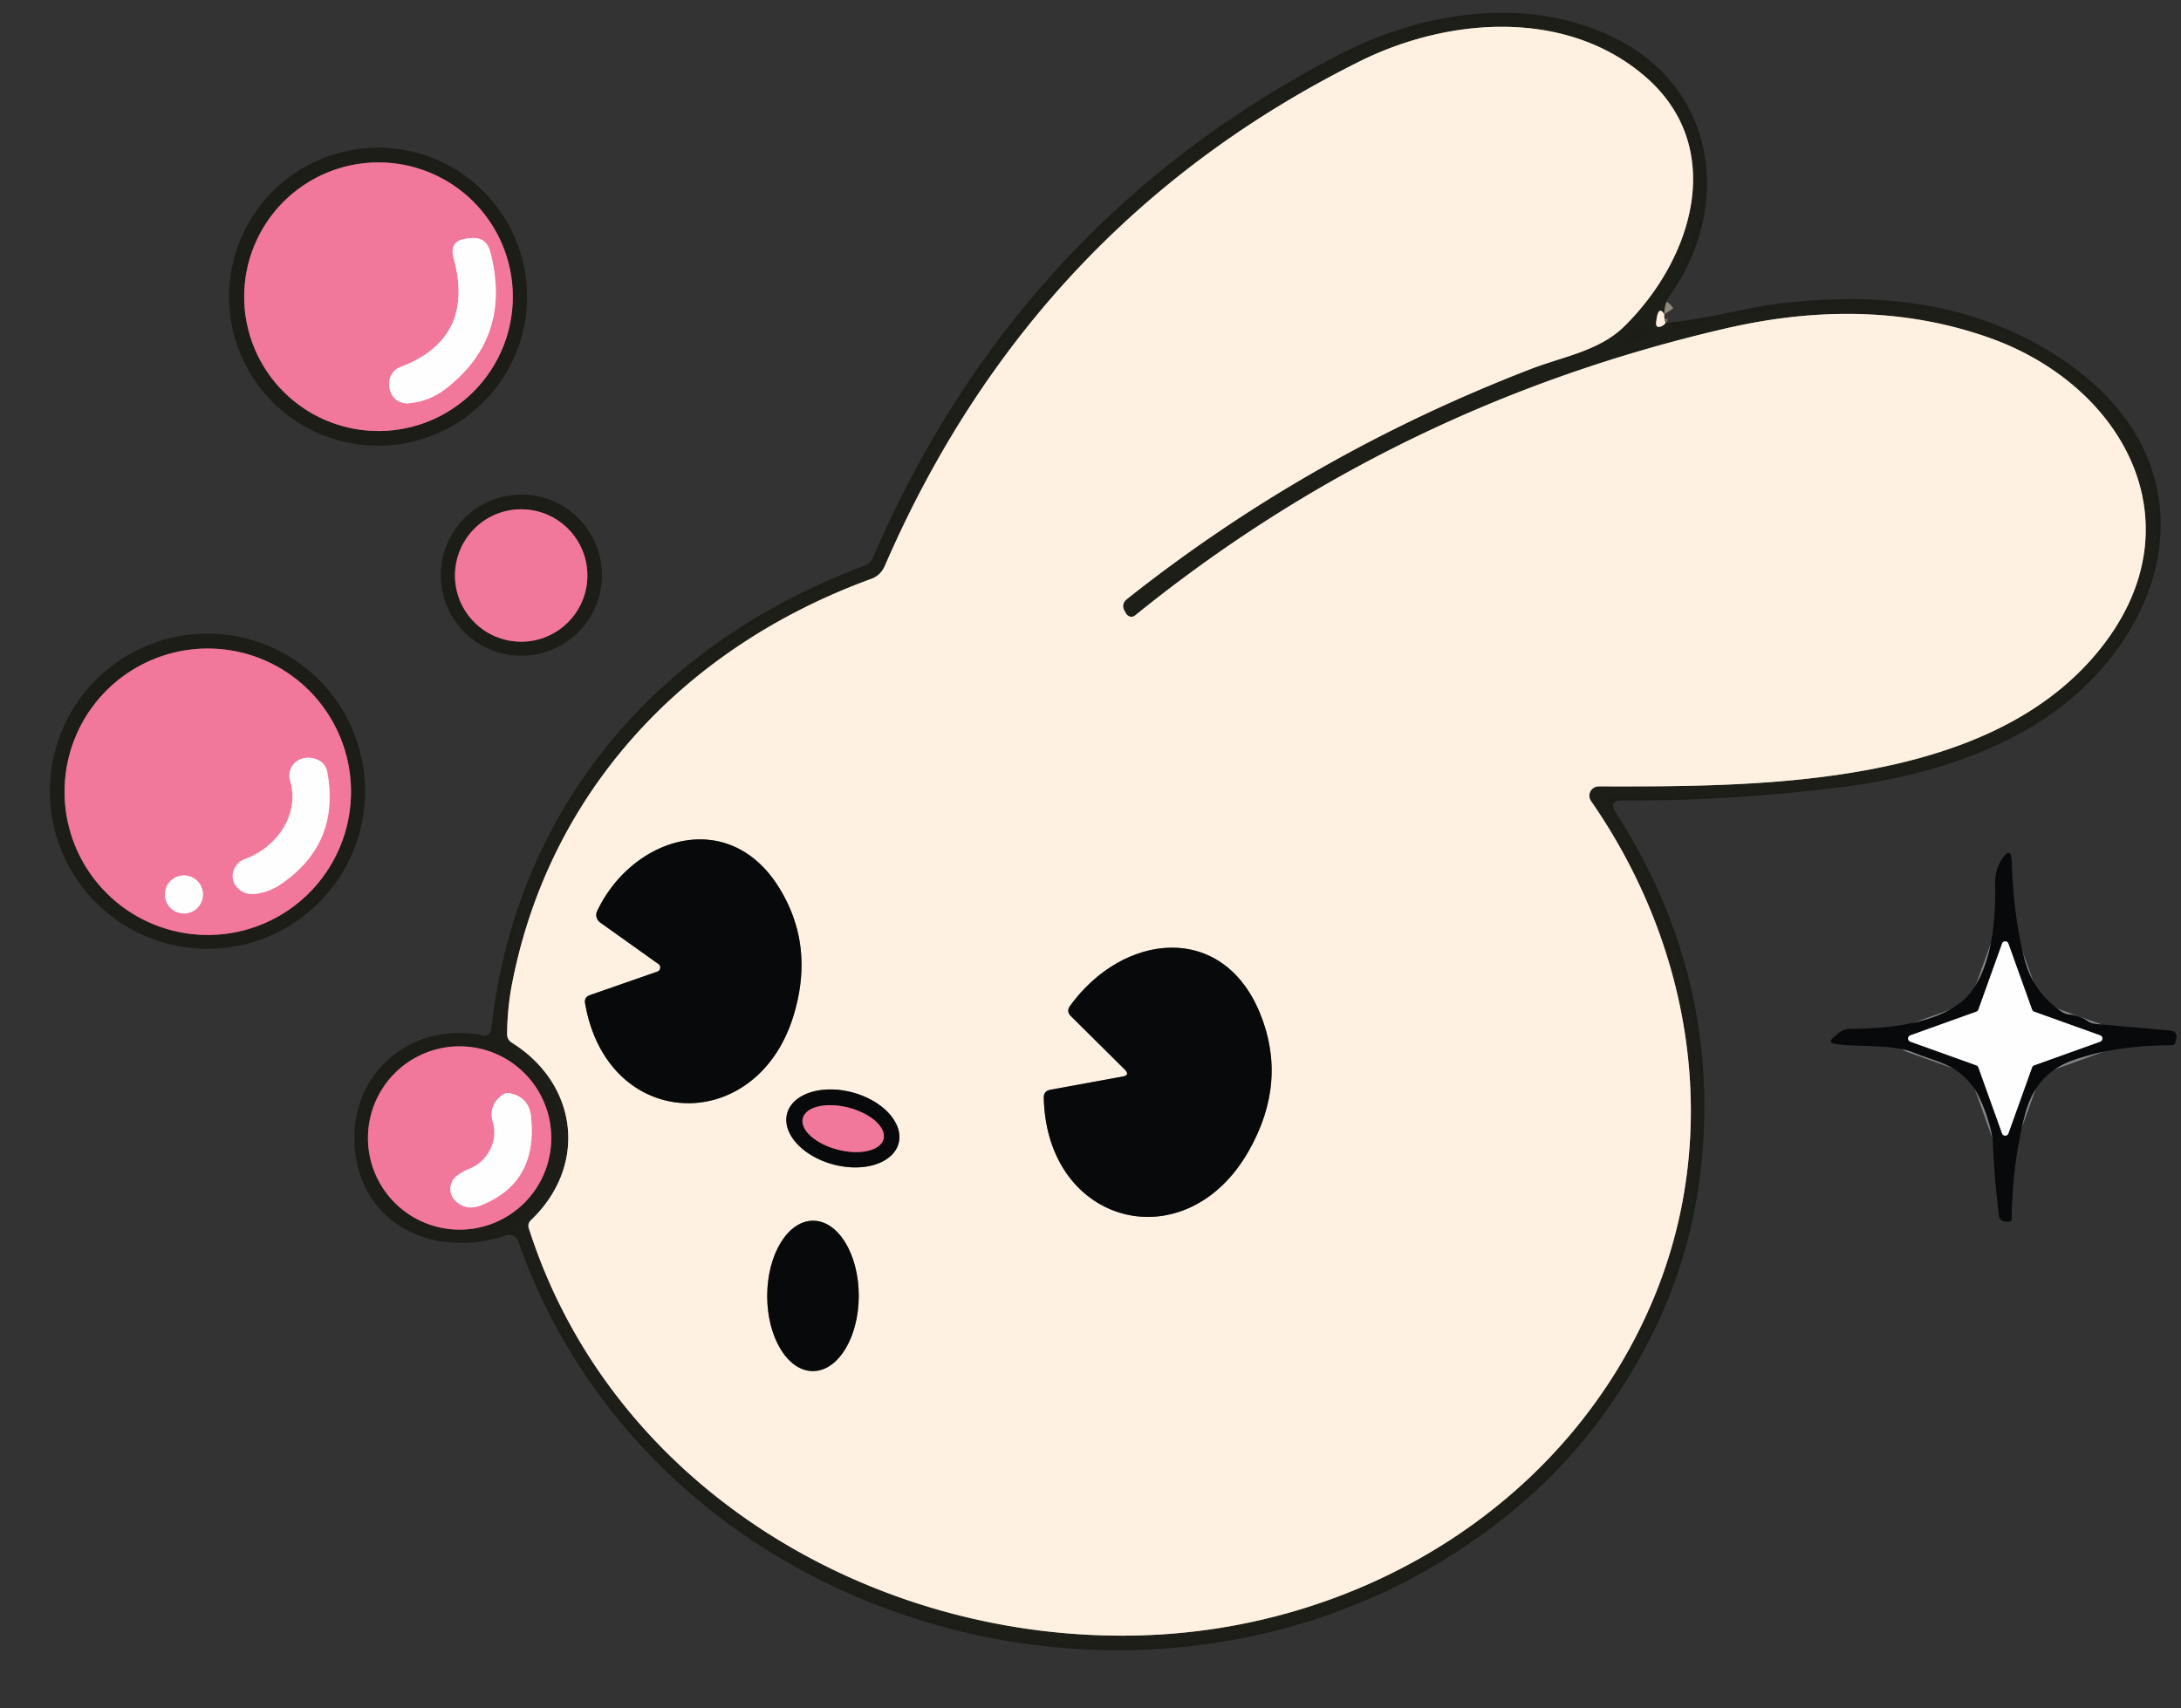 <svg viewBox="0 0 203 159" xmlns="http://www.w3.org/2000/svg"><rect x="0" y="0" width="203" height="159" fill="#333333" stroke="none"/><g fill="none" stroke-width="2"><path d="m154.91 29.25q-.59-.9-.76.74-.07.6.5.38.22-.09.38-.33" stroke="#8e887d"/><path d="m104.7 56.92q-.41-.68.21-1.17 16.99-13.47 37.62-21.42c2.96-1.14 6.35-1.67 8.66-3.96 6.42-6.33 9.52-16.63 2-23.19-7.28-6.35-18.24-5.64-26.63-1.47q-30.4 15.13-44.2 46.96-.39.9-1.28 1.22c-17.32 6.32-29.92 19.71-33.42 37.69q-.43 2.21-.46 4.65-.01.55.46.84c6.16 3.86 7.06 11.47 1.75 16.52a.71.71 0 0 0 -.19.74c7.87 24.66 32.95 38.92 57.75 37.87 20.14-.85 39.12-12.43 46.99-31.45 6.32-15.29 3.6-32.53-5.87-46.18a.87.87 0 0 1 .72-1.37c15.05.03 36.09.08 46.46-12.54 9.57-11.64 2.53-24.71-10.06-29.2q-11.18-3.98-24.57-.89-30.8 7.12-54.99 26.72a.56.55 55.1 0 1 -.82-.15z" stroke="#8e887d"/><path d="m51.31 105.93a8.53 8.53 0 0 0 -8.53-8.53 8.53 8.53 0 0 0 -8.53 8.53 8.53 8.53 0 0 0 8.53 8.53 8.53 8.53 0 0 0 8.53-8.53" stroke="#874b5a"/><g stroke="#837d76"><path d="m61.29 89.74a.4.4 0 0 1 -.1.7l-6.28 2.19q-.56.2-.45.78c2.09 12 16.03 12.38 19.42 1.06q1.98-6.58-1.46-11.99c-4.69-7.36-13.58-4.55-16.84 2.33a.87.85 30.6 0 0 .28 1.06z"/><path d="m104.49 100.21-6.73 1.23q-.63.12-.61.76c.29 11.95 13.26 15.2 19.08 4.93q3.65-6.43 1.05-12.8c-3.49-8.55-12.74-7.53-17.69-.69q-.36.5.08.94l5.02 4.98q.52.52-.2.65"/><path d="m83.637 106.43a5.37 3.47 15 0 0 -4.289-4.742 5.37 3.47 15 0 0 -6.085 1.962 5.37 3.47 15 0 0 4.289 4.742 5.37 3.47 15 0 0 6.085-1.962"/><path d="m75.658 127.63a7 4.26 90.1 0 0 4.272-6.993 7 4.26 90.1 0 0 -4.248-7.007 7 4.26 90.1 0 0 -4.272 6.993 7 4.26 90.1 0 0 4.248 7.007"/></g><path d="m47.73 27.62a12.5 12.5 0 0 0 -12.5-12.5 12.5 12.5 0 0 0 -12.5 12.5 12.5 12.5 0 0 0 12.5 12.5 12.5 12.5 0 0 0 12.5-12.5" stroke="#874b5a"/><path d="m45.63 23.44q-.38-1.43-1.85-1.27l-.33.04q-1.67.19-1.23 1.81 2.05 7.51-4.99 10.16-.41.15-.67.52-.55.78-.22 1.74a1.62 1.62 0 0 0 1.69 1.1q1.92-.18 3.4-1.31 6.29-4.83 4.2-12.79" stroke="#f8bbcd"/><path d="m54.67 53.57a6.16 6.16 0 0 0 -6.16-6.16 6.16 6.16 0 0 0 -6.16 6.16 6.16 6.16 0 0 0 6.16 6.16 6.16 6.16 0 0 0 6.16-6.16" stroke="#874b5a"/><path d="m32.67 73.7a13.33 13.33 0 0 0 -13.33-13.33 13.33 13.33 0 0 0 -13.33 13.33 13.33 13.33 0 0 0 13.33 13.33 13.33 13.33 0 0 0 13.33-13.33" stroke="#874b5a"/><path d="m27 72.66c.93 3.18-1.23 6.22-4.21 7.31a1.71 1.69-.8 0 0 -1.04 1.06c-.43 1.27.75 2.33 1.97 2.19q1.28-.16 2.35-.87 5.64-3.79 4.38-10.53a1.51 1.49 4.6 0 0 -.97-1.13q-.76-.28-1.41-.06a1.67 1.65-17.4 0 0 -1.07 2.03" stroke="#f8bbcd"/><path d="m18.89 83.26a1.77 1.77 0 0 0 -1.77-1.77 1.77 1.77 0 0 0 -1.77 1.77 1.77 1.77 0 0 0 1.77 1.77 1.77 1.77 0 0 0 1.77-1.77" stroke="#f8bbcd"/><path d="m189.32 94.17a.31.31 0 0 1 -.18-.18l-2.21-6.16a.31.31 0 0 0 -.58 0l-2.21 6.16a.31.31 0 0 1 -.18.18l-6.16 2.21a.31.31 0 0 0 0 .58l6.16 2.21a.31.31 0 0 1 .18.18l2.21 6.16a.31.31 0 0 0 .58 0l2.21-6.16a.31.31 0 0 1 .18-.18l6.16-2.21a.31.31 0 0 0 0-.58z" stroke="#838485"/><path d="m47.47 101.77q-.42-.09-.81.23-1.23.98-.78 2.49c.51 1.74-.5 3.64-2.2 4.31q-.61.25-1.13.63a1.53 1.53 0 0 0 -.21 2.29q1 1.04 2.45.47 5.3-2.11 4.63-8.27-.19-1.78-1.95-2.15" stroke="#f8bbcd"/><path d="m82.236 106.031a3.88 2.02 14.5 0 0 -3.251-2.927 3.88 2.02 14.5 0 0 -4.262.984 3.88 2.02 14.5 0 0 3.251 2.927 3.88 2.02 14.5 0 0 4.262-.984" stroke="#7c4153"/></g><path d="m154.91 29.25q-.59-.9-.76.74-.07.6.5.38.22-.09.38-.33 2.06-.1 7.47-1.26 3.78-.81 8.79-.92 12.25-.27 21.11 5.91c14.68 10.25 9.19 27.19-4.51 34.57q-6.87 3.69-16.29 4.9-10.33 1.32-20.58 1.28-1.35-.01-.62 1.13 8.97 13.95 8.17 29.94-.49 9.96-4.73 18.49-4.51 9.06-11.59 15.32c-30.04 26.57-80.51 14.32-93.98-23.76q-.32-.91-1.24-.61c-6.77 2.2-13.61-1.13-14.03-8.48-.39-6.69 5.32-11.53 11.98-10.17a.62.62 0 0 0 .74-.54c2.27-20.58 15.32-35.94 34.73-43.17q.56-.21.8-.76 13.49-31.28 43.2-46.73c8.02-4.17 17.89-5.69 26.03-1.55 9.42 4.78 10.67 15.76 4.98 23.83q-.56.79-.55 1.79zm-50.21 27.67q-.41-.68.21-1.17 16.99-13.47 37.62-21.42c2.96-1.14 6.35-1.67 8.66-3.96 6.42-6.33 9.52-16.63 2-23.19-7.28-6.35-18.24-5.64-26.63-1.47q-30.4 15.13-44.2 46.96-.39.9-1.28 1.22c-17.32 6.32-29.92 19.71-33.42 37.69q-.43 2.21-.46 4.65-.01.55.46.84c6.16 3.86 7.06 11.47 1.75 16.52a.71.71 0 0 0 -.19.74c7.87 24.66 32.95 38.92 57.75 37.87 20.14-.85 39.12-12.43 46.99-31.45 6.32-15.29 3.6-32.53-5.87-46.18a.87.87 0 0 1 .72-1.37c15.05.03 36.09.08 46.46-12.54 9.57-11.64 2.53-24.71-10.06-29.2q-11.18-3.98-24.57-.89-30.8 7.12-54.99 26.72a.56.55 55.1 0 1 -.82-.15zm-53.39 49.01a8.53 8.53 0 0 0 -8.53-8.53 8.53 8.53 0 0 0 -8.53 8.53 8.53 8.53 0 0 0 8.53 8.53 8.53 8.53 0 0 0 8.53-8.53z" fill="#1d1e18" fill-opacity=".996"/><path d="m104.7 56.92.13.22a.56.55 55.1 0 0 .82.15q24.19-19.6 54.99-26.72 13.39-3.09 24.57.89c12.59 4.49 19.63 17.56 10.06 29.2-10.37 12.62-31.41 12.57-46.46 12.54a.87.87 0 0 0 -.72 1.37c9.47 13.65 12.19 30.89 5.87 46.18-7.87 19.02-26.85 30.6-46.99 31.45-24.8 1.05-49.88-13.21-57.75-37.87a.71.71 0 0 1 .19-.74c5.31-5.05 4.41-12.66-1.75-16.52q-.47-.29-.46-.84.03-2.44.46-4.65c3.5-17.98 16.1-31.37 33.42-37.69q.89-.32 1.28-1.22 13.8-31.83 44.2-46.96c8.39-4.17 19.35-4.88 26.63 1.47 7.52 6.56 4.42 16.86-2 23.19-2.31 2.29-5.7 2.82-8.66 3.96q-20.63 7.95-37.62 21.42-.62.49-.21 1.17zm-43.41 32.82a.4.4 0 0 1 -.1.7l-6.28 2.19q-.56.2-.45.78c2.09 12 16.03 12.38 19.42 1.06q1.98-6.58-1.46-11.99c-4.69-7.36-13.58-4.55-16.84 2.33a.87.85 30.6 0 0 .28 1.06zm43.2 10.47-6.73 1.23q-.63.12-.61.76c.29 11.95 13.26 15.2 19.08 4.93q3.65-6.43 1.05-12.8c-3.49-8.55-12.74-7.53-17.69-.69q-.36.5.08.94l5.02 4.98q.52.52-.2.65zm-20.853 6.22a5.37 3.47 15 0 0 -4.289-4.742 5.37 3.47 15 0 0 -6.085 1.962 5.37 3.47 15 0 0 4.289 4.742 5.37 3.47 15 0 0 6.085-1.962zm-7.979 21.2a7 4.26 90.1 0 0 4.272-6.993 7 4.26 90.1 0 0 -4.248-7.007 7 4.26 90.1 0 0 -4.272 6.993 7 4.26 90.1 0 0 4.248 7.007z" fill="#fef1e1"/><path d="m49.06 27.62a13.87 13.87 0 0 1 -13.87 13.87 13.87 13.87 0 0 1 -13.87-13.87 13.87 13.87 0 0 1 13.87-13.87 13.87 13.87 0 0 1 13.87 13.87zm-1.33 0a12.5 12.5 0 0 0 -12.5-12.5 12.5 12.5 0 0 0 -12.5 12.5 12.5 12.5 0 0 0 12.5 12.5 12.5 12.5 0 0 0 12.5-12.5z" fill="#1d1e18" fill-opacity=".996"/><path d="m47.73 27.62a12.5 12.5 0 0 1 -12.5 12.5 12.5 12.5 0 0 1 -12.5-12.5 12.5 12.5 0 0 1 12.5-12.5 12.5 12.5 0 0 1 12.5 12.5zm-2.1-4.18q-.38-1.43-1.85-1.27l-.33.04q-1.67.19-1.23 1.81 2.05 7.51-4.99 10.16-.41.15-.67.52-.55.78-.22 1.74a1.62 1.62 0 0 0 1.69 1.1q1.92-.18 3.4-1.31 6.29-4.83 4.2-12.79z" fill="#f1789b"/><path d="m45.63 23.44q2.09 7.96-4.2 12.79-1.48 1.13-3.4 1.31a1.62 1.62 0 0 1 -1.69-1.1q-.33-.96.22-1.74.26-.37.67-.52 7.04-2.65 4.99-10.16-.44-1.62 1.23-1.81l.33-.04q1.47-.16 1.85 1.27z" fill="#fefeff"/><path d="m154.91 29.25q-.03.45.12.79-.16.24-.38.33-.57.22-.5-.38.17-1.64.76-.74z" fill="#fef1e1"/><path d="m56.03 53.54a7.5 7.5 0 0 1 -7.5 7.5 7.5 7.5 0 0 1 -7.5-7.5 7.5 7.5 0 0 1 7.5-7.5 7.5 7.5 0 0 1 7.5 7.5zm-1.36.03a6.16 6.16 0 0 0 -6.16-6.16 6.16 6.16 0 0 0 -6.16 6.16 6.16 6.16 0 0 0 6.16 6.16 6.16 6.16 0 0 0 6.16-6.16z" fill="#1d1e18" fill-opacity=".996"/><circle cx="48.51" cy="53.57" fill="#f1789b" r="6.16"/><path d="m33.98 73.65a14.67 14.67 0 0 1 -14.67 14.67 14.67 14.67 0 0 1 -14.67-14.67 14.67 14.67 0 0 1 14.67-14.67 14.67 14.67 0 0 1 14.67 14.67zm-1.31.05a13.33 13.33 0 0 0 -13.33-13.33 13.33 13.33 0 0 0 -13.33 13.33 13.33 13.33 0 0 0 13.33 13.33 13.33 13.33 0 0 0 13.33-13.33z" fill="#1d1e18" fill-opacity=".996"/><path d="m32.67 73.7a13.33 13.33 0 0 1 -13.33 13.33 13.33 13.33 0 0 1 -13.33-13.33 13.33 13.33 0 0 1 13.33-13.33 13.33 13.33 0 0 1 13.33 13.33zm-5.67-1.04c.93 3.18-1.23 6.22-4.21 7.31a1.71 1.69-.8 0 0 -1.04 1.06c-.43 1.27.75 2.33 1.97 2.19q1.28-.16 2.35-.87 5.64-3.79 4.38-10.53a1.51 1.49 4.6 0 0 -.97-1.13q-.76-.28-1.41-.06a1.67 1.65-17.4 0 0 -1.07 2.03zm-8.11 10.6a1.77 1.77 0 0 0 -1.77-1.77 1.77 1.77 0 0 0 -1.77 1.77 1.77 1.77 0 0 0 1.77 1.77 1.77 1.77 0 0 0 1.77-1.77z" fill="#f1789b"/><path d="m22.79 79.97c2.98-1.09 5.14-4.13 4.21-7.31a1.67 1.65-17.4 0 1 1.07-2.03q.65-.22 1.41.06a1.51 1.49 4.6 0 1 .97 1.13q1.26 6.74-4.38 10.53-1.07.71-2.35.87c-1.22.14-2.4-.92-1.97-2.19a1.71 1.69-.8 0 1 1.04-1.06z" fill="#fefeff"/><path d="m61.29 89.74-5.43-3.87a.87.85 30.6 0 1 -.28-1.06c3.26-6.88 12.15-9.69 16.84-2.33q3.44 5.41 1.46 11.99c-3.39 11.32-17.33 10.94-19.42-1.06q-.11-.58.45-.78l6.28-2.19a.4.4 0 0 0 .1-.7z" fill="#07090a"/><path d="m195.06 95.31 7.02.63a.55.54 8 0 1 .49.65l-.08.41q-.06.3-.37.3-5.27 0-9.21 1.41-3.44 1.22-4.43 5.03-1.18 4.58-1.24 9.78a.21.21 0 0 1 -.21.2h-.37a.61.6 86.2 0 1 -.6-.53q-.43-3.49-.57-6.8c-.06-1.36-1.02-4.12-1.83-5.21-1.63-2.17-3.26-2.27-5.55-3.2-1.96-.81-5.11-.49-7.26-.8q-.77-.11-.19-.62l.41-.35q.5-.43 1.16-.44c3.75-.02 8.99-.54 11.21-3.41 1.99-2.57 2.34-6.93 2.26-10.11q-.03-1.22.6-2.22.9-1.4.95.26.17 5.03 1.18 8.97.76 3.01 3.37 4.86.39.28.86.32.89.08 1.62.59.36.24.78.28zm-5.74-1.14a.31.31 0 0 1 -.18-.18l-2.21-6.16a.31.31 0 0 0 -.58 0l-2.21 6.16a.31.31 0 0 1 -.18.18l-6.16 2.21a.31.31 0 0 0 0 .58l6.16 2.21a.31.31 0 0 1 .18.18l2.21 6.16a.31.31 0 0 0 .58 0l2.21-6.16a.31.31 0 0 1 .18-.18l6.16-2.21a.31.31 0 0 0 0-.58z" fill="#07090a"/><circle cx="17.12" cy="83.26" fill="#fefeff" r="1.77"/><path d="m189.32 94.17 6.16 2.21a.31.31 0 0 1 0 .58l-6.16 2.21a.31.31 0 0 0 -.18.18l-2.21 6.16a.31.31 0 0 1 -.58 0l-2.21-6.16a.31.31 0 0 0 -.18-.18l-6.16-2.21a.31.31 0 0 1 0-.58l6.16-2.21a.31.31 0 0 0 .18-.18l2.21-6.16a.31.31 0 0 1 .58 0l2.21 6.16a.31.31 0 0 0 .18.18z" fill="#fefeff"/><path d="m104.49 100.21q.72-.13.2-.65l-5.02-4.98q-.44-.44-.08-.94c4.95-6.84 14.2-7.86 17.69.69q2.6 6.37-1.05 12.8c-5.82 10.27-18.79 7.02-19.08-4.93q-.02-.64.61-.76z" fill="#07090a"/><path d="m51.31 105.93a8.53 8.53 0 0 1 -8.53 8.53 8.53 8.53 0 0 1 -8.53-8.53 8.53 8.53 0 0 1 8.53-8.53 8.53 8.53 0 0 1 8.53 8.53zm-3.84-4.16q-.42-.09-.81.23-1.23.98-.78 2.49c.51 1.74-.5 3.64-2.2 4.31q-.61.25-1.13.63a1.53 1.53 0 0 0 -.21 2.29q1 1.04 2.45.47 5.3-2.11 4.63-8.27-.19-1.78-1.95-2.15z" fill="#f1789b"/><path d="m83.637 106.43a5.37 3.47 15 0 1 -6.085 1.962 5.37 3.47 15 0 1 -4.289-4.742 5.37 3.47 15 0 1 6.085-1.962 5.37 3.47 15 0 1 4.289 4.742zm-1.401-.398a3.88 2.02 14.5 0 0 -3.251-2.927 3.88 2.02 14.5 0 0 -4.262.984 3.88 2.02 14.5 0 0 3.251 2.927 3.88 2.02 14.5 0 0 4.262-.984z" fill="#07090a"/><path d="m49.42 103.92q.67 6.16-4.63 8.27-1.45.57-2.45-.47a1.53 1.53 0 0 1 .21-2.29q.52-.38 1.13-.63c1.7-.67 2.71-2.57 2.2-4.31q-.45-1.51.78-2.49.39-.32.81-.23 1.76.37 1.95 2.15z" fill="#fefeff"/><ellipse fill="#f1789b" rx="3.88" ry="2.02" transform="matrix(.968 .25 -.25 .968 78.48 105.06)"/><ellipse fill="#07090a" rx="7" ry="4.26" transform="matrix(-.002 1 -1 -.002 75.67 120.63)"/></svg>